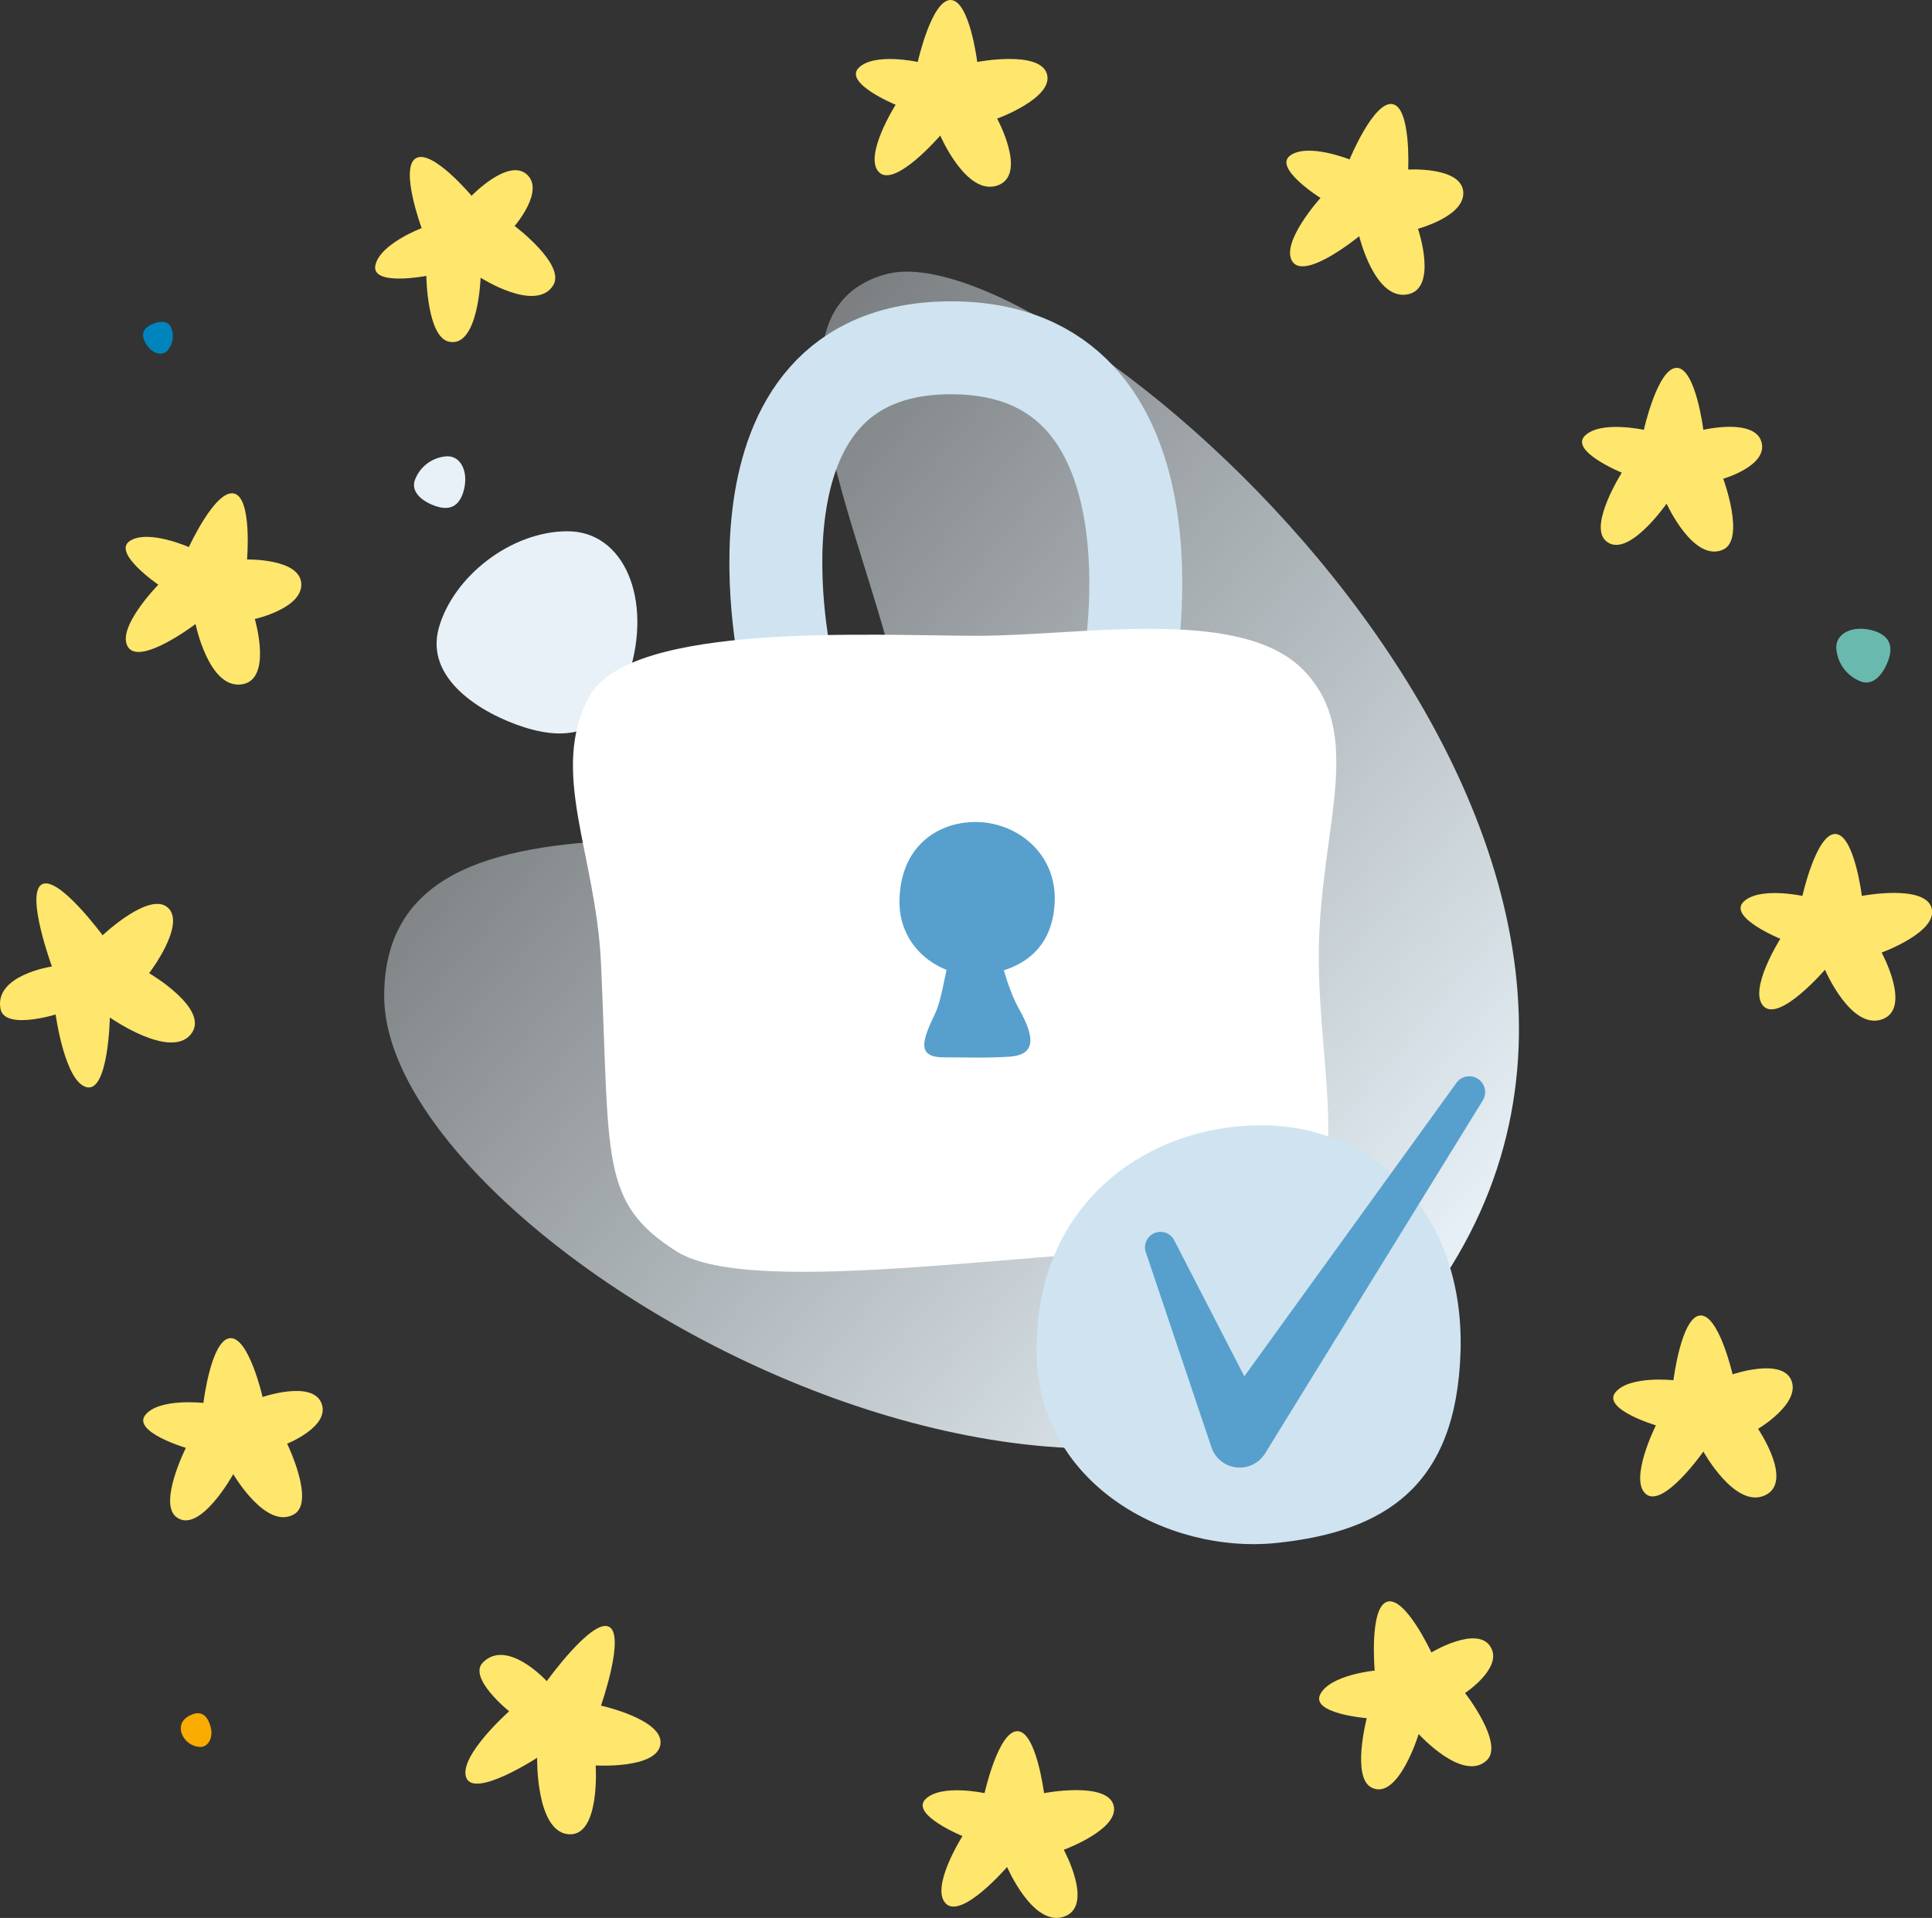 <?xml version="1.0" encoding="UTF-8" standalone="no"?>
<svg
   xmlns:dc="http://purl.org/dc/elements/1.1/"
   xmlns:cc="http://creativecommons.org/ns#"
   xmlns:rdf="http://www.w3.org/1999/02/22-rdf-syntax-ns#"
   xmlns:svg="http://www.w3.org/2000/svg"
   xmlns="http://www.w3.org/2000/svg"
   xmlns:sodipodi="http://sodipodi.sourceforge.net/DTD/sodipodi-0.dtd"
   xmlns:inkscape="http://www.inkscape.org/namespaces/inkscape"
   viewBox="0 0 498.92 495.31"
   version="1.1"
   id="svg957"
   sodipodi:docname="data_security_GDPR.svg"
   inkscape:version="0.92.3 (2405546, 2018-03-11)">
  <rect x="0" y="0" width="498.92" height="495.31" fill="#333333" stroke="none"/>
  <sodipodi:namedview
     pagecolor="#ffffff"
     bordercolor="#666666"
     borderopacity="1"
     objecttolerance="10"
     gridtolerance="10"
     guidetolerance="10"
     inkscape:pageopacity="0"
     inkscape:pageshadow="2"
     inkscape:window-width="2560"
     inkscape:window-height="1377"
     id="namedview959"
     showgrid="false"
     inkscape:zoom="2.4388767"
     inkscape:cx="249.46001"
     inkscape:cy="247.655"
     inkscape:window-x="1912"
     inkscape:window-y="-8"
     inkscape:window-maximized="1"
     inkscape:current-layer="svg957" />
  <defs
     id="defs896">
    <style
       id="style889">.cls-1{fill:url(#Unbenannter_Verlauf_18);}.cls-2{fill:#0084be;}.cls-2,.cls-3,.cls-4,.cls-5{fill-rule:evenodd;}.cls-2,.cls-3,.cls-4{isolation:isolate;}.cls-3{fill:#69b9af;}.cls-4{fill:#e7f1f7;}.cls-5{fill:#f8ac00;}.cls-6{fill:none;stroke:#cfe4f0;stroke-linecap:round;stroke-miterlimit:10;stroke-width:24px;}.cls-7{fill:#fff;}.cls-8{fill:#57a0cd;}.cls-9{fill:#cfe4f0;}.cls-10{fill:#ffe66d;}</style>
    <linearGradient
       id="Unbenannter_Verlauf_18"
       x1="4887.27"
       y1="7737.12"
       x2="5068.45"
       y2="7953.05"
       gradientTransform="matrix(0, 1, 1, 0, -7584.48, -4732.38)"
       gradientUnits="userSpaceOnUse">
      <stop
         offset="0"
         stop-color="#e7f1f7"
         stop-opacity="0.4"
         id="stop891" />
      <stop
         offset="1"
         stop-color="#e7f1f7"
         id="stop893" />
    </linearGradient>
  </defs>
  <g
     id="Ebene_2"
     data-name="Ebene 2">
    <g
       id="Ebene_1-2"
       data-name="Ebene 1">
      <g
         id="HGR_Fläche"
         data-name="HGR Fläche">
        <path
           class="cls-1"
           d="M228.78,70.82C271.77,59,444.7,207,376.53,324.11s-277.32.78-277.32-66.9S227.29,236,233.57,200.67,185.78,82.63,228.78,70.82Z"
           id="path898" />
        <path
           class="cls-2"
           d="M38.86,83.93c1.62-.84,4.17-1.44,5.19.39a5.63,5.63,0,0,1-.9,6.29c-1.59,1.59-4.28.47-5.69-2.25S37.88,84.44,38.86,83.93Z"
           id="path900" />
        <path
           class="cls-3"
           d="M487.76,170.16c-1,3-3.38,6.94-6.9,5.94a9.84,9.84,0,0,1-6.66-8.89c0-3.93,4.71-5.88,9.81-4.26S488.34,168.32,487.76,170.16Z"
           id="path902" />
        <path
           class="cls-4"
           d="M135.51,187.86c-11.32-3.59-25.91-12.62-22.17-25.78s18.55-24.88,33.22-24.88,21.94,17.61,15.91,36.66S142.41,190,135.51,187.86Z"
           id="path904" />
        <path
           class="cls-4"
           d="M112.72,130.77c-2.88-.91-6.61-3.22-5.65-6.58a9.39,9.39,0,0,1,8.47-6.35c3.75,0,5.6,4.5,4.06,9.36S114.49,131.33,112.72,130.77Z"
           id="path906" />
        <path
           class="cls-5"
           d="M51.86,451.15a5.28,5.28,0,0,1-5.11-4.08c-.32-2.14.81-3.45,2.82-4.29s4-.24,4.88,3.45C55,448.38,54.07,451,51.86,451.15Z"
           id="path908" />
      </g>
      <path
         class="cls-6"
         d="M203.17,172.53S184,89.82,245.6,89.82s45.93,82.71,45.93,82.71"
         id="path911" />
      <path
         class="cls-7"
         d="M155.2,248.78c-1.3-28.33-13.58-49.73-2.94-69s73.34-15.59,100.12-15.59,67.73-7.65,84,8.65,4.89,40.12,4.21,71.33c-.83,37.87,15.29,78.8-25.94,78.14s-120,13.51-139.93.87S157.53,299.42,155.2,248.78Z"
         id="path913" />
      <path
         class="cls-8"
         d="M253.52,251.73c-10.29,1.08-21.32-6.61-21.24-18.89.1-14.45,10.21-20.91,20.44-20.54s20.09,8.24,19.65,20.52S263.8,250.65,253.52,251.73Z"
         id="path915" />
      <path
         class="cls-9"
         d="M329.66,398.47c-28.09,2.92-62.1-15.19-62-49.94.08-40.85,32.35-59,60.31-57.88S378.2,314.27,377.17,349,357.75,395.55,329.66,398.47Z"
         id="path917" />
      <path
         class="cls-8"
         d="M251.35,239.17c-6.89,0-6.67,15.87-9.91,22.67s-4.86,11.22,2.26,11.22,10.27.22,16.74-.15c6.87-.39,7.09-4.56,2.7-12.37C258,251.41,258.23,239.17,251.35,239.17Z"
         id="path919" />
      <path
         class="cls-8"
         d="M303.37,320.58l24.19,46.94-14-1.33,62.6-86.6a4.09,4.09,0,0,1,6.79,4.54l-56.09,90.95-.16.26a7.7,7.7,0,0,1-13.86-1.59L296,323.7a4,4,0,0,1,7.37-3.12Z"
         id="path921" />
      <path
         class="cls-10"
         d="M237,16s3.57-16,8.47-16,6.89,16,6.89,16,16.19-3.1,18,3.11-12.86,11.52-12.86,11.52,8,14.64,0,17.3S242.81,35,242.81,35,231.12,48.61,227,44.48s4.29-17.43,4.29-17.43-13.52-5.55-9.53-9.54S237,16,237,16Z"
         id="path931" />
      <path
         class="cls-10"
         d="M465.45,231.37s3.57-16,8.47-16,6.89,16,6.89,16,16.18-3.1,18,3.1S485.91,246,485.91,246s8,14.63,0,17.29-14.63-12.85-14.63-12.85-11.69,13.58-15.83,9.45,4.3-17.44,4.3-17.44-13.52-5.54-9.53-9.53S465.45,231.37,465.45,231.37Z"
         id="path933" />
      <path
         class="cls-10"
         d="M254.25,463.08s3.57-16,8.46-16,6.9,16,6.9,16,16.18-3.1,17.95,3.1-12.85,11.53-12.85,11.53,8,14.63,0,17.29-14.64-12.85-14.64-12.85-11.69,13.58-15.82,9.45,4.3-17.43,4.3-17.43S235,468.62,239,464.63,254.25,463.08,254.25,463.08Z"
         id="path935" />
      <path
         class="cls-10"
         d="M348.51,41.17s6.24-15.12,11.07-14.29,4.07,16.91,4.07,16.91,13.52-.81,14.21,5.61-11.68,9.67-11.68,9.67,5.37,15.78-2.95,17S351,61,351,61s-13.83,11.39-17.2,6.61S341,51.12,341,51.12s-12.38-7.77-7.77-11S348.51,41.17,348.51,41.17Z"
         id="path937" />
      <path
         class="cls-10"
         d="M432.15,356.45s2-16.24,6.84-16.72,8.44,15.2,8.44,15.2,12.81-4.4,15.19,1.6S454,369,454,369s9.39,13.77,1.71,17.21-15.83-11.34-15.83-11.34-10.29,14.67-14.81,11,2.55-17.77,2.55-17.77-14-4.18-10.44-8.54S432.15,356.45,432.15,356.45Z"
         id="path939" />
      <path
         class="cls-10"
         d="M13.41,249.59S6.57,231,10.75,228.42,26.5,241.54,26.5,241.54s12.11-11.48,16.87-7.12-4.86,16.91-4.86,16.91,16.12,9.4,10.72,15.85-20.86-4.41-20.86-4.41-.35,19.38-6,18-8-18.78-8-18.78S1.2,266.09.13,260.55C-1.55,251.8,13.41,249.59,13.41,249.59Z"
         id="path941" />
      <path
         class="cls-10"
         d="M48.77,141.29s6.82-14.87,11.61-13.85,3.42,17.05,3.42,17.05,13.54-.3,14,6.15-12,9.22-12,9.22,4.76,16-3.6,16.91S50.5,161.15,50.5,161.15,36.24,172,33.06,167.1,40.89,151,40.89,151s-12.07-8.24-7.34-11.31S48.77,141.29,48.77,141.29Z"
         id="path943" />
      <path
         class="cls-10"
         d="M424.51,111s3.57-16,8.47-16,6.89,16,6.89,16,13.19-3.1,15,3.1-9.86,9.53-9.86,9.53,5.77,15.63,0,18.29c-7.64,3.53-14.63-11.85-14.63-11.85S420,145,414.52,139.51c-4.13-4.13,4.29-17.44,4.29-17.44s-13.52-5.54-9.53-9.53S424.51,111,424.51,111Z"
         id="path945" />
      <path
         class="cls-10"
         d="M355,431.43s-1.45-16.29,3.21-17.78,11.43,13.1,11.43,13.1,11.61-7,15.19-1.59-6.49,12.07-6.49,12.07,10.24,13.14,5.56,17.43c-6.2,5.68-17.54-6.84-17.54-6.84s-5.3,17.37-12.2,13.81c-5.19-2.67-1.21-17.91-1.21-17.91s-14.57-1.16-12-6.18S355,431.43,355,431.43Z"
         id="path947" />
      <path
         class="cls-10"
         d="M108.89,58.91s-5.68-15.34-1.56-18,14.45,9.65,14.45,9.65S131.17,40.8,136,45s-3.1,13.36-3.1,13.36,13.33,10,9.94,15.36c-4.5,7.11-18.73-2-18.73-2s-.56,18.16-8.15,16.53c-5.71-1.22-5.86-17-5.86-17S95.76,74,96.94,68.49,108.89,58.91,108.89,58.91Z"
         id="path949" />
      <path
         class="cls-10"
         d="M52.53,362.31s1.95-16.23,6.83-16.72,8.45,15.19,8.45,15.19,12.81-4.41,15.2,1.59-8.86,10.46-8.86,10.46,7.3,15,1.83,18.21c-7.24,4.27-15.74-10.34-15.74-10.34s-8.79,15.9-14.8,11C40.92,388,48,373.91,48,373.91s-14-4.16-10.44-8.53S52.53,362.31,52.53,362.31Z"
         id="path951" />
      <path
         class="cls-10"
         d="M141.2,434.16s11.57-16.1,16-14.08-2,20.4-2,20.4,16.29,3.59,15.35,10-16.72,5.45-16.72,5.45,1.25,18.62-7.12,17.76-8-19.74-8-19.74-16.25,10.58-18.31,5.11,11.08-17.12,11.08-17.12-10.76-8.62-6.77-12.61C131,423,141.2,434.16,141.2,434.16Z"
         id="path953" />
    </g>
  </g>
</svg>
